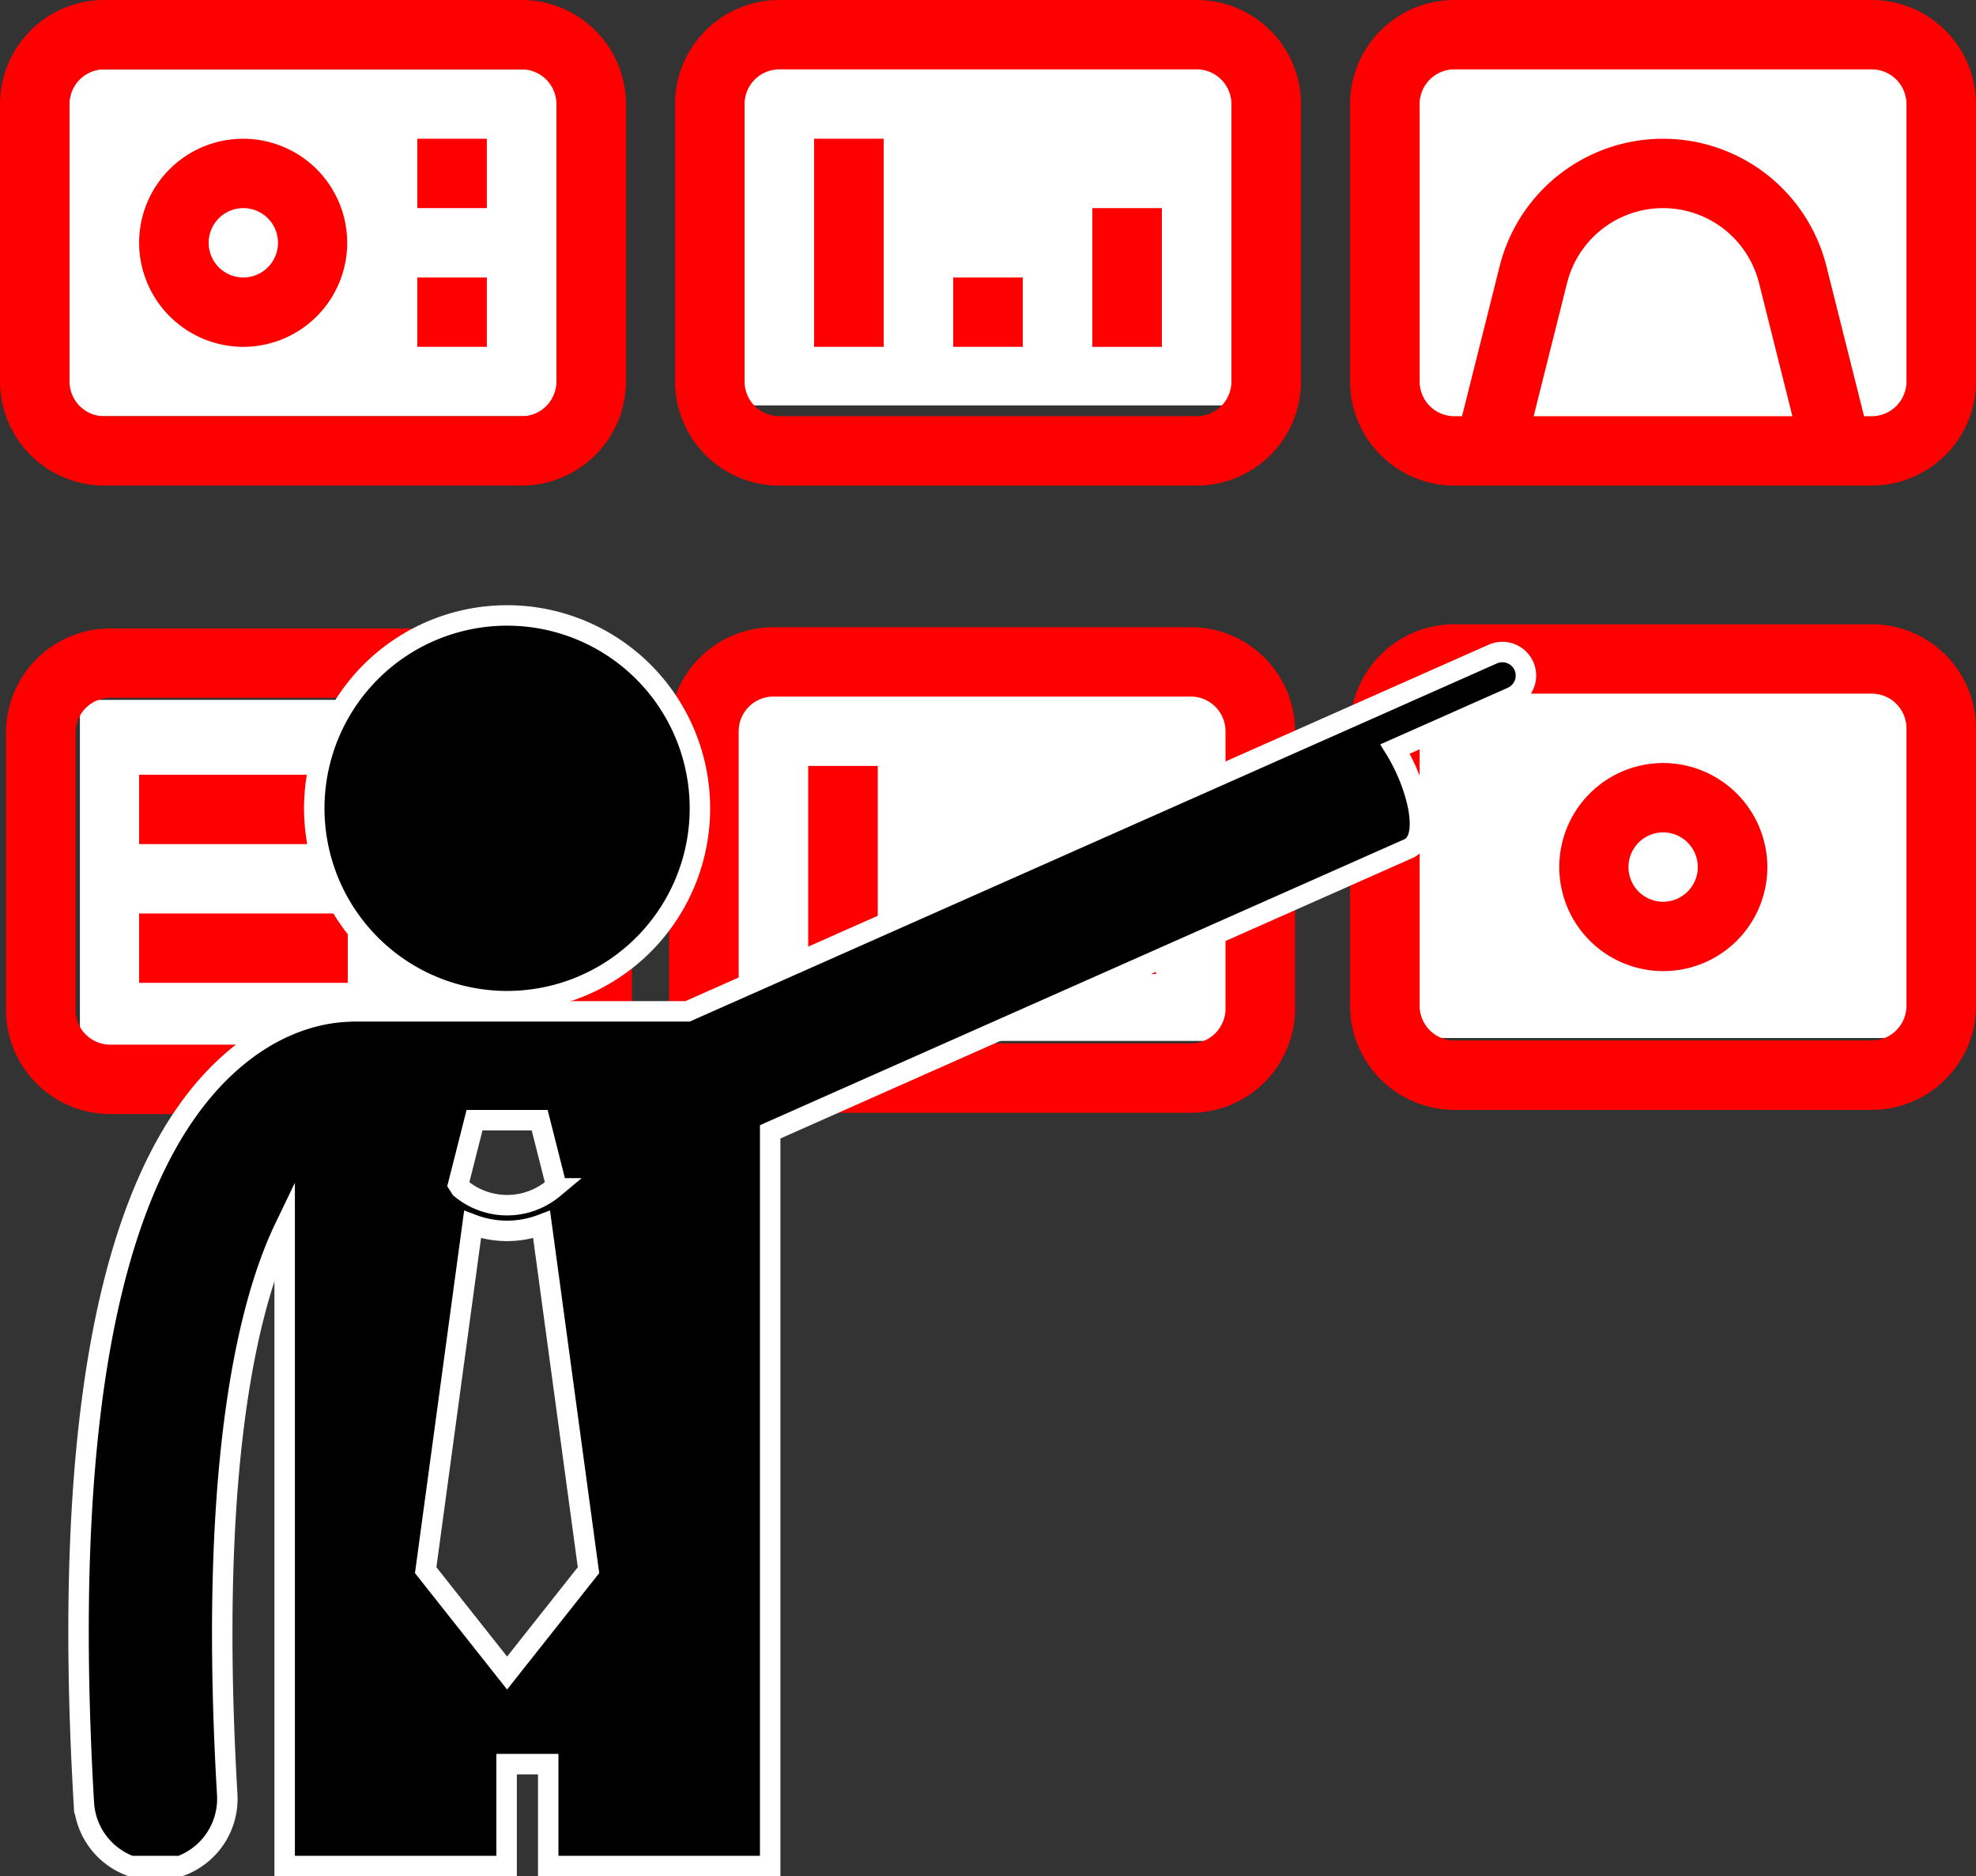 <svg xmlns="http://www.w3.org/2000/svg" viewBox="0 0 193.211 183.42"><rect x="0" y="0" width="193.211" height="183.42" fill="#333333" stroke="none"/><g id="Layer_11" data-name="Layer 11"><rect x="134.397" y="5.722" width="56.5" height="36.202" fill="#fff"/><rect x="4.624" y="6.782" width="52.92" height="33.908" fill="#fff"/><rect x="69.524" y="5.722" width="52.92" height="33.908" fill="#fff"/><rect x="71.389" y="67.851" width="52.92" height="33.908" fill="#fff"/><rect x="7.814" y="68.421" width="52.92" height="33.908" fill="#fff"/><rect x="137.371" y="67.565" width="52.92" height="33.908" fill="#fff"/><path d="M192.919,20.922H152.114a10.197,10.197,0,0,0-10.2,10.17V58.218a10.2,10.2,0,0,0,10.2,10.173h40.806a10.198,10.198,0,0,0,10.2-10.173V31.092A10.195,10.195,0,0,0,192.919,20.922m-33.051,40.686,3.27-13.044a9.677,9.677,0,0,1,18.76,0l3.27,13.044Zm36.453-3.39a3.399,3.399,0,0,1-3.401,3.39h-.747l-3.685-14.687a16.471,16.471,0,0,0-31.939,0l-3.685,14.687h-.75a3.399,3.399,0,0,1-3.397-3.39V31.092a3.399,3.399,0,0,1,3.397-3.39h40.806a3.399,3.399,0,0,1,3.401,3.39Z" transform="translate(-9.908 -20.92)" class="icon-accent-color" fill="#ff0000"/><path d="M126.918,20.922H86.112A10.195,10.195,0,0,0,75.913,31.092V58.218A10.198,10.198,0,0,0,86.112,68.392H126.918a10.2,10.2,0,0,0,10.2-10.173V31.092A10.197,10.197,0,0,0,126.918,20.922m3.397,37.296a3.396,3.396,0,0,1-3.397,3.39H86.112a3.399,3.399,0,0,1-3.401-3.39V31.092a3.399,3.399,0,0,1,3.401-3.39H126.918a3.396,3.396,0,0,1,3.397,3.39Z" transform="translate(-9.908 -20.92)" class="icon-accent-color" fill="#ff0000"/><path d="M20.108,68.389H60.913A10.195,10.195,0,0,0,71.113,58.22V31.093A10.198,10.198,0,0,0,60.913,20.92H20.108A10.198,10.198,0,0,0,9.908,31.093V58.22A10.195,10.195,0,0,0,20.108,68.389m-3.401-37.296a3.399,3.399,0,0,1,3.401-3.39H60.913a3.399,3.399,0,0,1,3.401,3.39V58.22a3.399,3.399,0,0,1-3.401,3.39H20.108a3.399,3.399,0,0,1-3.401-3.39Z" transform="translate(-9.908 -20.92)" class="icon-accent-color" fill="#ff0000"/><path d="M192.919,81.95H152.114a10.197,10.197,0,0,0-10.2,10.17v27.127a10.2,10.2,0,0,0,10.2,10.173h40.806a10.198,10.198,0,0,0,10.2-10.173V92.12a10.195,10.195,0,0,0-10.2-10.17m3.401,37.296a3.399,3.399,0,0,1-3.401,3.39H152.114a3.399,3.399,0,0,1-3.397-3.39V92.12a3.399,3.399,0,0,1,3.397-3.39h40.806a3.399,3.399,0,0,1,3.401,3.39Z" transform="translate(-9.908 -20.92)" class="icon-accent-color" fill="#ff0000"/><path d="M172.517,95.511a10.172,10.172,0,1,0,10.2,10.173,10.2,10.2,0,0,0-10.2-10.173m0,13.563a3.39,3.39,0,1,1,3.401-3.39,3.398,3.398,0,0,1-3.401,3.39" transform="translate(-9.908 -20.92)" class="icon-accent-color" fill="#ff0000"/><rect x="79.604" y="13.563" width="6.802" height="20.343" class="icon-accent-color" fill="#ff0000"/><rect x="93.205" y="27.126" width="6.798" height="6.78" class="icon-accent-color" fill="#ff0000"/><rect x="106.809" y="20.346" width="6.798" height="13.563" class="icon-accent-color" fill="#ff0000"/><path d="M33.711,54.828A10.172,10.172,0,1,0,23.511,44.655,10.2,10.2,0,0,0,33.711,54.828m0-13.563a3.39,3.39,0,1,1-3.401,3.39,3.396,3.396,0,0,1,3.401-3.39" transform="translate(-9.908 -20.92)" class="icon-accent-color" fill="#ff0000"/><rect x="40.804" y="13.563" width="6.798" height="6.78" class="icon-accent-color" fill="#ff0000"/><rect x="40.804" y="27.126" width="6.798" height="6.78" class="icon-accent-color" fill="#ff0000"/><rect x="13.603" y="75.738" width="34" height="6.78" class="icon-accent-color" fill="#ff0000"/><rect x="40.804" y="89.301" width="6.798" height="6.78" class="icon-accent-color" fill="#ff0000"/><rect x="13.603" y="89.301" width="20.403" height="6.78" class="icon-accent-color" fill="#ff0000"/><path d="M61.501,82.358H20.695A10.195,10.195,0,0,0,10.496,92.528v27.127a10.198,10.198,0,0,0,10.2,10.173H61.501a10.2,10.2,0,0,0,10.2-10.173V92.528A10.197,10.197,0,0,0,61.501,82.358m3.397,37.296a3.396,3.396,0,0,1-3.397,3.39H20.695a3.399,3.399,0,0,1-3.401-3.39V92.528a3.399,3.399,0,0,1,3.401-3.39H61.501a3.396,3.396,0,0,1,3.397,3.39Z" transform="translate(-9.908 -20.92)" class="icon-accent-color" fill="#ff0000"/><path d="M126.34,82.237H85.535A10.195,10.195,0,0,0,75.335,92.406v27.127a10.198,10.198,0,0,0,10.2,10.173h40.806a10.2,10.2,0,0,0,10.2-10.173V92.406a10.197,10.197,0,0,0-10.2-10.17m3.397,37.296a3.396,3.396,0,0,1-3.397,3.39H85.535a3.399,3.399,0,0,1-3.401-3.39V92.406a3.399,3.399,0,0,1,3.401-3.39h40.806a3.396,3.396,0,0,1,3.397,3.39Z" transform="translate(-9.908 -20.92)" class="icon-accent-color" fill="#ff0000"/><rect x="79.026" y="74.877" width="6.802" height="20.343" class="icon-accent-color" fill="#ff0000"/><rect x="92.627" y="88.441" width="6.798" height="6.78" class="icon-accent-color" fill="#ff0000"/><rect x="106.231" y="81.661" width="6.798" height="13.563" class="icon-accent-color" fill="#ff0000"/><g id="Layer_13" data-name="Layer 13"><path d="M36.829,143.756c-3.746,7.79-7.083,23.486-5.36,52.933a6.684,6.684,0,0,1-4.369,6.651h9.73Z" transform="translate(-9.908 -20.92)" fill="none"/><rect x="47.641" y="172.911" width="3.884" height="9.51" fill="none"/><path d="M59.496,141.25h-.007a9.608,9.608,0,0,1-3.374-.619l-4.584,33.787L59.491,184.474l7.961-10.056-4.586-33.788A9.605,9.605,0,0,1,59.496,141.25Z" transform="translate(-9.908 -20.92)" fill="none"/><path d="M59.49,138.737a7.071,7.071,0,0,0,4.535-1.644l.242-.382-1.592-6.285H56.307l-1.593,6.285.245.386A7.071,7.071,0,0,0,59.49,138.737Z" transform="translate(-9.908 -20.92)" fill="none"/><path d="M59.491,118.793a18.854,18.854,0,1,0-18.854-18.854A18.853,18.853,0,0,0,59.491,118.793Z" transform="translate(-9.908 -20.92)" stroke="#fff" stroke-miterlimit="10" stroke-width="2"/><path d="M158.916,86.03a2.311,2.311,0,0,0-3.04-1.172L138.225,92.688,77.144,119.786h-32.62c-.149,0-.295.013-.441.022-2.475.061-7.276.863-12.191,5.48-11.316,10.632-15.954,34.825-13.784,71.905a7,7,0,0,0,4.566,6.147h4.876a7.001,7.001,0,0,0,4.577-6.967c-1.804-30.843,1.69-47.283,5.615-55.442v62.409H59.444v-9.96h4.068v9.96H85.216V131.568l62.414-27.688c2.186-.97.857-6.223-1.315-9.739L157.743,89.071A2.311,2.311,0,0,0,158.916,86.03ZM56.307,130.426h6.369l1.592,6.285-.242.382a7.078,7.078,0,0,1-9.067.003l-.245-.386ZM59.491,184.474l-7.961-10.056L56.115,140.631a9.608,9.608,0,0,0,3.374.619h.007a9.605,9.605,0,0,0,3.369-.62l4.586,33.788Z" transform="translate(-9.908 -20.92)" stroke="#fff" stroke-miterlimit="10" stroke-width="2"/></g></g></svg>